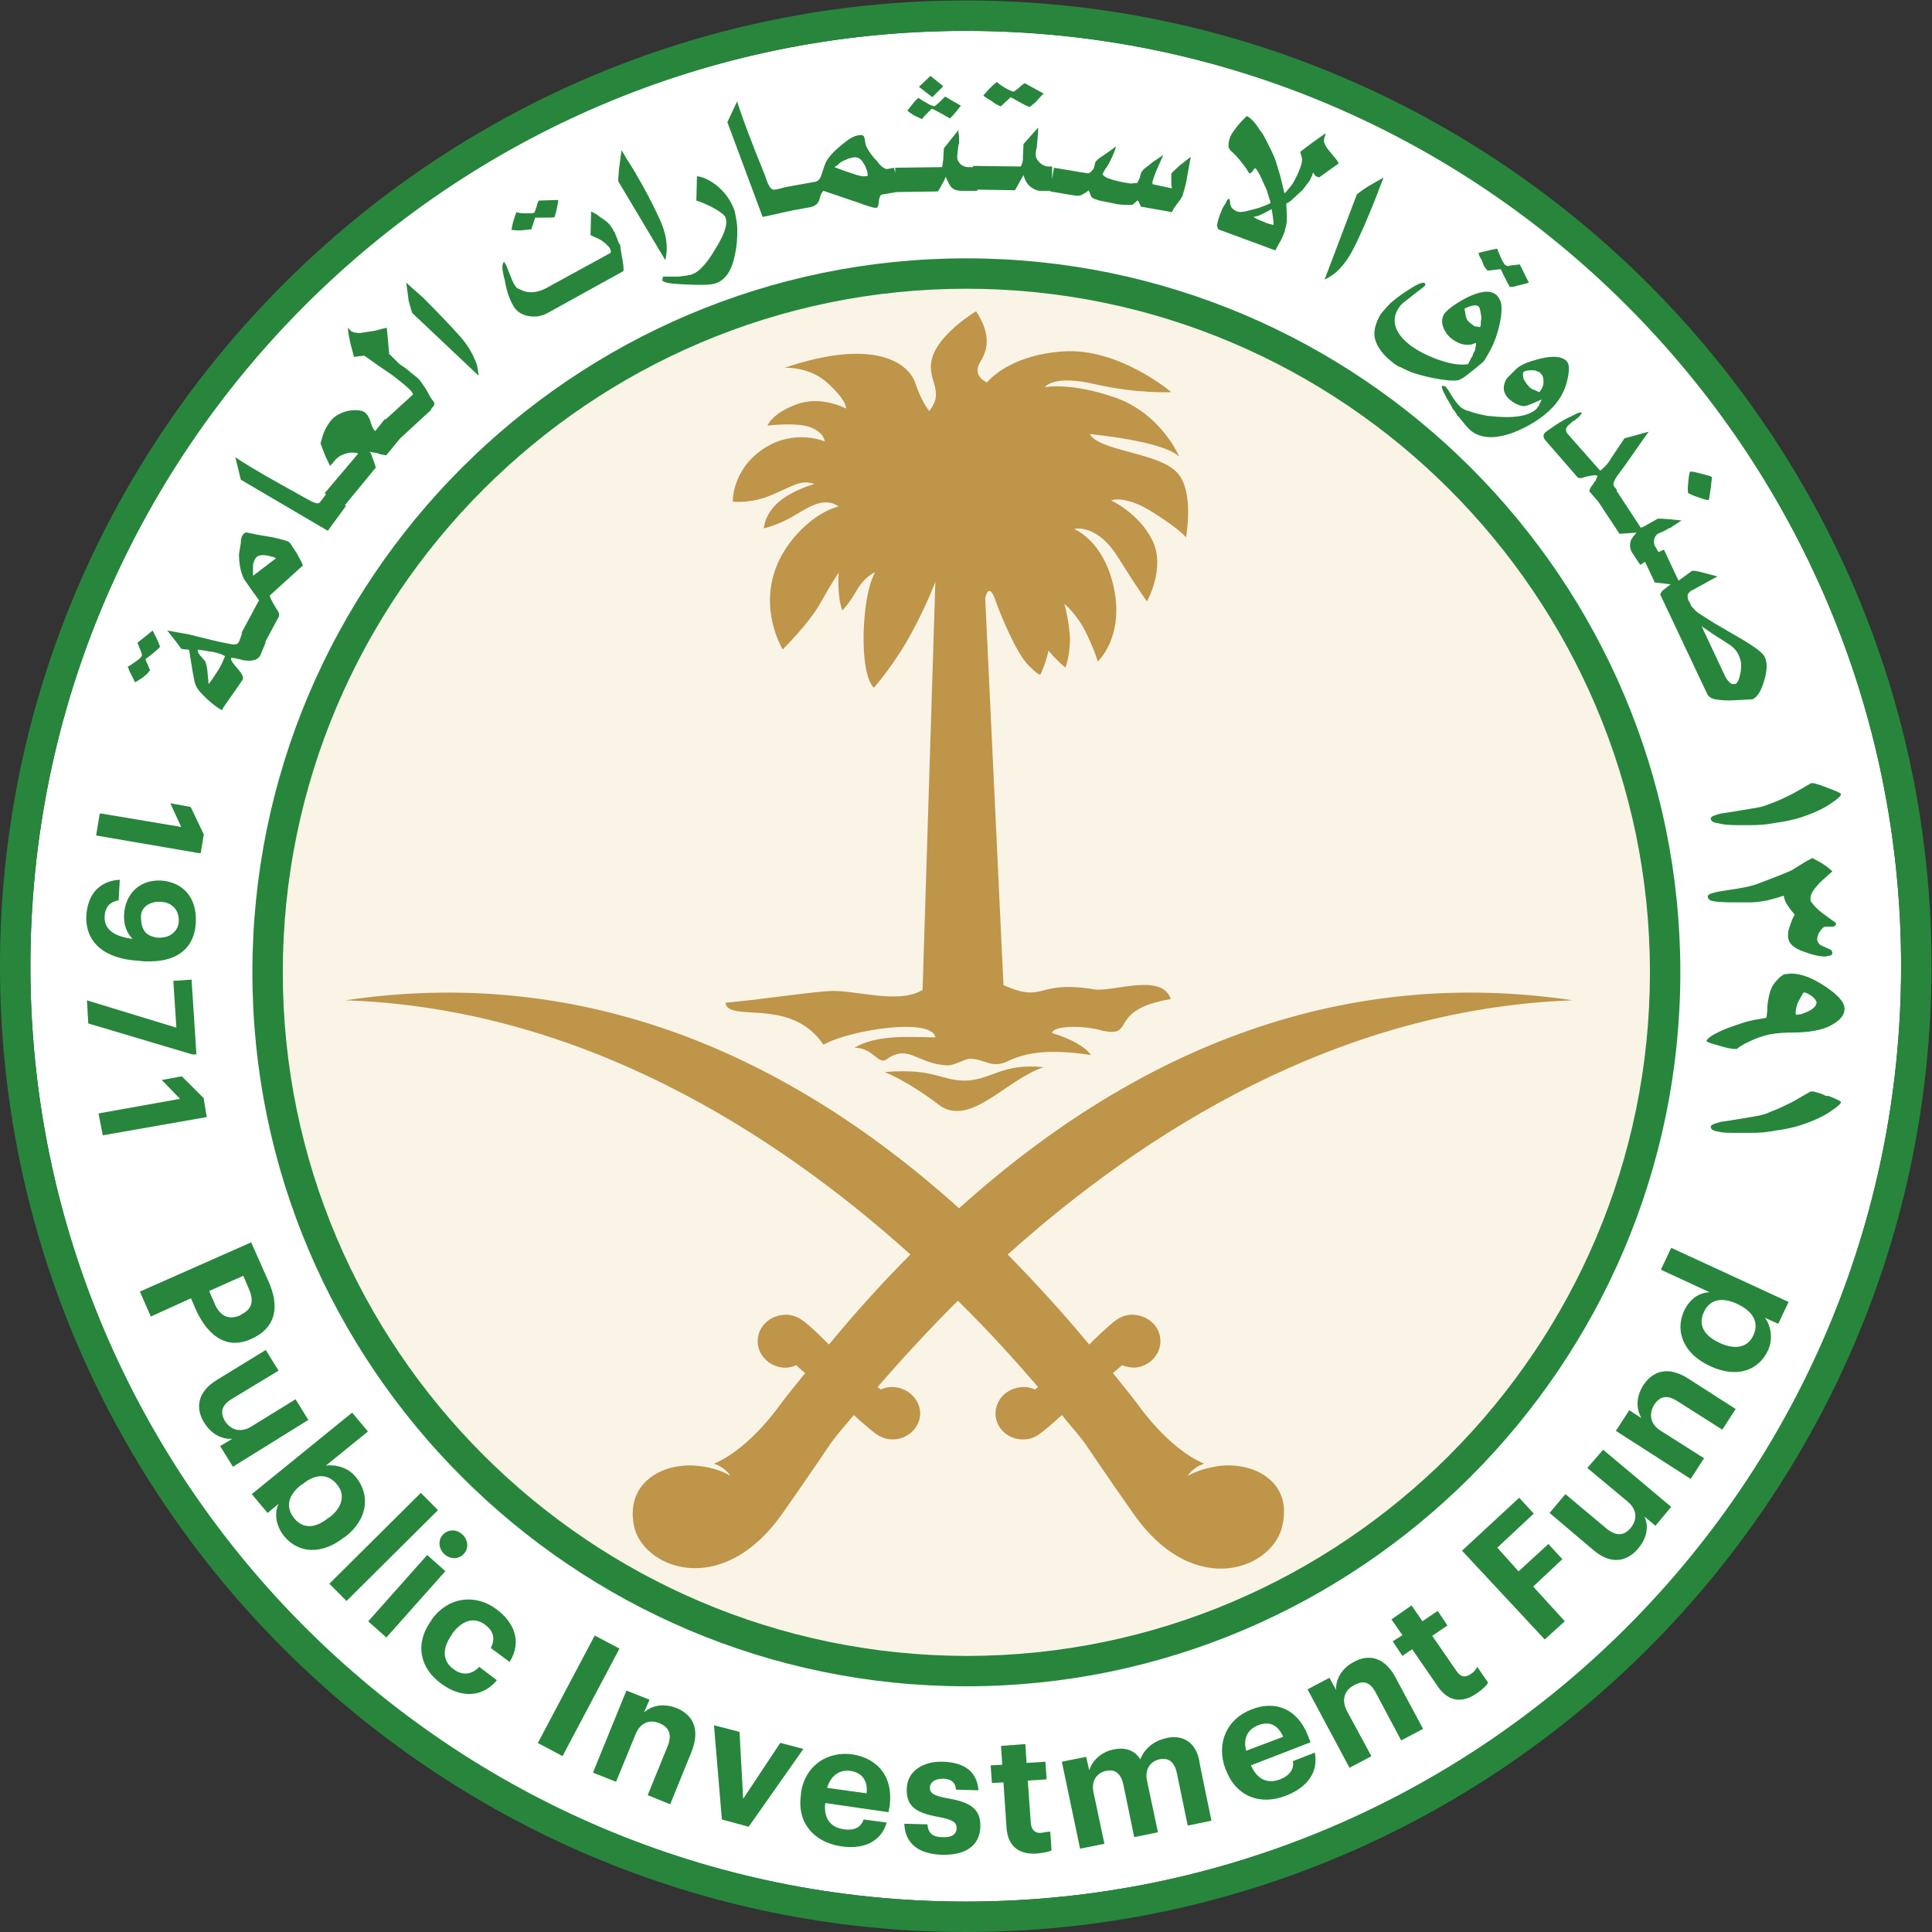 <?xml version="1.0" encoding="UTF-8" standalone="no"?>
<svg
   xmlns:dc="http://purl.org/dc/elements/1.1/"
   xmlns:cc="http://creativecommons.org/ns#"
   xmlns:rdf="http://www.w3.org/1999/02/22-rdf-syntax-ns#"
   xmlns:svg="http://www.w3.org/2000/svg"
   xmlns="http://www.w3.org/2000/svg"
   viewBox="0 0 240 240"
   height="240"
   width="240"
   xml:space="preserve"
   id="svg2"
   version="1.1"><rect x="0" y="0" width="240" height="240" fill="#333333" stroke="none"/><defs
     id="defs6"><clipPath
       id="clipPath18"
       clipPathUnits="userSpaceOnUse"><path
         id="path16"
         d="M 0,180 H 180 V 0 H 0 Z" /></clipPath></defs><g
     transform="matrix(1.333,0,0,-1.333,0,240)"
     id="g10"><g
       id="g12"><g
         clip-path="url(#clipPath18)"
         id="g14"><g
           transform="translate(89.999,177.166)"
           id="g20"><path
             id="path22"
             style="fill:#ffffff;fill-opacity:1;fill-rule:nonzero;stroke:none"
             d="m 0,0 c 48.14,0 87.167,-39.025 87.167,-87.166 0,-48.14 -39.027,-87.166 -87.167,-87.166 -48.141,0 -87.166,39.026 -87.166,87.166 C -87.166,-39.025 -48.141,0 0,0" /></g><g
           transform="translate(89.999,154.213)"
           id="g24"><path
             id="path26"
             style="fill:#faf4e7;fill-opacity:1;fill-rule:nonzero;stroke:none"
             d="m 0,0 c 35.463,0 64.213,-28.749 64.213,-64.213 0,-35.464 -28.75,-64.213 -64.213,-64.213 -35.463,0 -64.212,28.749 -64.212,64.213 C -64.212,-28.749 -35.463,0 0,0" /></g><g
           transform="translate(113.519,43.413)"
           id="g28"><path
             id="path30"
             style="fill:#be9549;fill-opacity:1;fill-rule:nonzero;stroke:none"
             d="m 0,0 c 0,0 -1.53,-0.169 -2.834,-0.906 0,0 0.454,0.793 1.531,1.133 -3.458,1.473 -6.234,5.611 -6.291,5.668 -0.907,1.189 -1.303,1.643 -2.21,2.777 0.34,0.283 0.85,0.736 0.85,0.736 0,0 0.566,-0.226 1.19,-0.226 1.416,0.113 2.493,1.302 2.38,2.664 -0.113,1.36 -1.36,2.323 -2.777,2.266 -0.793,-0.056 -1.36,-0.51 -1.36,-0.51 -0.567,-0.396 -1.871,-1.643 -2.494,-2.267 -2.494,3.004 -5.044,5.781 -7.594,8.389 12.638,11.335 30.717,22.896 52.651,23.689 -20.97,3.117 -40.126,-4.024 -57.185,-19.383 -17.059,15.359 -36.216,22.5 -57.186,19.383 21.934,-0.736 40.07,-12.354 52.652,-23.689 -2.607,-2.608 -5.101,-5.385 -7.595,-8.389 -0.623,0.624 -1.87,1.871 -2.494,2.267 0,0 -0.566,0.454 -1.359,0.51 -1.417,0.057 -2.664,-0.906 -2.777,-2.266 -0.114,-1.362 0.963,-2.551 2.38,-2.664 0.623,-0.057 1.19,0.226 1.19,0.226 0,0 0.51,-0.453 0.85,-0.736 -0.907,-1.134 -1.304,-1.588 -2.21,-2.777 -0.057,-0.057 -2.834,-4.195 -6.291,-5.668 1.077,-0.34 1.53,-1.133 1.53,-1.133 -1.303,0.793 -2.834,0.906 -2.834,0.906 -3.117,0.454 -6.914,-1.303 -6.177,-5.44 0.68,-3.968 8.047,-7.085 13.772,0.906 2.323,3.288 4.647,6.745 4.647,6.745 0.737,0.963 1.077,1.36 2.097,2.55 0.68,-0.623 1.644,-1.474 2.154,-1.814 0,0 0.623,-0.453 1.36,-0.453 1.417,-0.056 2.607,1.021 2.664,2.323 0.056,1.304 -1.077,2.495 -2.494,2.551 -0.623,0.057 -1.19,-0.226 -1.19,-0.226 0,0 -0.113,0.113 -0.283,0.226 2.096,2.437 4.59,5.157 7.481,8.048 2.89,-2.834 5.384,-5.611 7.481,-8.048 -0.17,-0.113 -0.284,-0.226 -0.284,-0.226 0,0 -0.567,0.283 -1.19,0.226 -1.417,-0.056 -2.551,-1.19 -2.494,-2.551 0.057,-1.36 1.247,-2.379 2.664,-2.323 0.793,0 1.36,0.453 1.36,0.453 0.51,0.34 1.474,1.191 2.154,1.814 0.963,-1.19 1.36,-1.587 2.096,-2.55 0,0 2.324,-3.457 4.649,-6.745 C -2.097,-12.581 5.271,-9.464 6.008,-5.44 6.915,-1.303 3.117,0.454 0,0" /></g><g
           transform="translate(82.462,80.139)"
           id="g32"><path
             id="path34"
             style="fill:#be9549;fill-opacity:1;fill-rule:nonzero;stroke:none"
             d="m 0,0 c 1.984,-0.85 3.854,-2.154 5.271,-3.23 2.89,-1.701 6.007,2.493 9.521,3.683 C 10.938,0.851 10.031,-0.68 7.594,-0.794 5.271,-0.85 4.591,0.396 0,0" /></g><g
           transform="translate(77.078,87.677)"
           id="g36"><path
             id="path38"
             style="fill:#be9549;fill-opacity:1;fill-rule:nonzero;stroke:none"
             d="m 0,0 c -3.174,-0.283 -6.291,-0.793 -9.465,-1.077 0.227,-1.927 6.065,0.624 9.125,-3.91 2.55,1.417 10.145,2.549 10.428,0.679 -2.834,0.057 -5.497,0.227 -7.537,-0.963 1.757,0 2.21,-1.644 3.003,-1.077 2.041,1.473 2.834,-0.453 5.668,-0.567 0.736,0 1.587,0.624 2.153,0.624 1.247,-0.057 2.041,-0.907 3.344,-0.284 2.097,1.02 4.42,1.134 7.878,0.624 -0.51,0.736 -1.87,1.53 -3.627,2.041 0.057,0.735 3.003,0.735 4.703,0.225 3.175,-0.679 0.341,1.927 6.349,2.948 -0.794,2.494 -5.441,0.624 -7.142,0.907 -5.441,0.906 -4.534,-1.36 -8.444,0.396 l -1.7,36.046 c 0,0 0.283,1.586 0.906,-0.057 0.567,-1.643 1.984,-4.988 3.062,-6.121 1.076,-1.134 1.189,-0.907 1.189,-0.907 0,0 0.511,1.077 0.736,2.211 0,0 0.738,-0.907 1.587,-1.588 0,0 0.511,1.361 0.398,3.118 -0.17,1.757 -0.51,2.834 -0.51,2.834 0,0 1.189,-0.964 2.04,-2.721 0.85,-1.756 1.077,-2.664 1.077,-2.664 0,0 2.436,2.211 1.529,6.745 -0.906,4.534 -3.74,5.611 -3.74,5.611 0,0 2.097,0.567 4.08,-2.608 1.984,-3.173 2.721,-4.137 2.721,-4.137 0,0 1.757,3.117 0.511,5.668 -1.248,2.55 -3.855,3.74 -3.855,3.74 0,0 1.304,0.567 4.024,-1.19 2.72,-1.756 2.948,-2.267 2.948,-2.267 0,0 0.906,4.704 -1.077,6.291 -1.928,1.644 -7.029,1.814 -7.878,3.344 0,0 6.801,-0.623 8.331,-2.097 0,0 -1.644,3.967 -5.951,5.497 -4.25,1.474 -6.574,0.964 -6.574,0.964 0.056,0.056 0.793,1.19 4.704,0.284 3.911,-0.908 7.085,-0.737 7.085,-0.737 0,0 -4.874,4.137 -10.033,3.797 -5.213,-0.34 -7.14,-2.891 -7.14,-2.891 0,0 -1.474,0.567 -0.624,1.927 0.85,1.361 0.85,2.777 -0.396,4.704 0,0 -3.231,-1.927 -4.024,-4.137 -0.794,-2.21 1.246,-3.174 -0.341,-5.158 0,0 -0.679,0.737 -1.303,2.608 -0.623,1.87 -3.854,4.25 -12.185,1.417 0,0 2.381,0.17 4.137,-1.53 1.757,-1.645 1.587,-2.268 1.587,-2.268 0,0 -2.267,1.248 -4.59,0.397 -2.324,-0.85 -2.721,-1.983 -2.721,-1.983 0,0 2.777,0.339 4.024,-0.171 1.303,-0.51 1.303,-1.303 1.303,-1.303 0,0 -2.89,1.246 -5.78,-0.737 -2.891,-1.984 -2.778,-4.874 -2.778,-4.874 0,0 1.701,-0.227 3.628,0.624 1.927,0.793 2.72,1.473 3.967,1.02 0,0 -2.04,-0.567 -3.344,-1.701 -1.303,-1.133 -1.36,-2.437 -1.36,-2.437 0,0 1.304,0.284 2.834,1.19 1.53,0.908 2.833,1.758 4.137,0.85 0,0 -2.097,-0.396 -4.251,-3.003 -4.194,-5.101 -0.963,-10.315 -0.963,-10.315 0,0 2.494,2.437 3.571,4.421 1.076,1.926 1.643,2.72 1.643,2.72 0,0 -0.17,-2.154 0.34,-3.514 0,0 0.624,0.624 1.304,1.814 0.68,1.19 1.416,1.586 1.757,1.756 0,0 -0.964,-1.473 -1.077,-5.78 -0.057,-4.308 0.963,-4.988 0.963,-4.988 0,0 2.097,2.381 3.684,5.441 1.247,2.324 2.04,4.421 2.04,4.421 L 8.898,0.113 C 6.518,-1.304 2.437,0.227 0,0" /></g><g
           transform="translate(89.999,180)"
           id="g40"><path
             id="path42"
             style="fill:#27863c;fill-opacity:1;fill-rule:nonzero;stroke:none"
             d="m 0,0 c -49.534,0 -90,-40.466 -90,-90 0,-49.59 40.466,-90 90,-90 49.59,0 90,40.467 90,90 C 90.057,-40.466 49.59,0 0,0 m 0,-177.166 c -48.003,0 -87.166,39.162 -87.166,87.166 0,48.004 39.163,87.166 87.166,87.166 48.004,0 87.167,-39.162 87.167,-87.166 0,-48.004 -39.106,-87.166 -87.167,-87.166" /></g><g
           transform="translate(156.593,89.434)"
           id="g44"><path
             id="path46"
             style="fill:#27863c;fill-opacity:1;fill-rule:nonzero;stroke:none"
             d="m 0,0 c 0,36.668 -29.867,66.536 -66.537,66.536 -36.668,0 -66.536,-29.868 -66.536,-66.536 0,-36.669 29.868,-66.536 66.536,-66.536 C -29.924,-66.536 0,-36.612 0,0 m -130.239,0 c 0,35.082 28.621,63.703 63.702,63.703 35.082,0 63.703,-28.621 63.703,-63.703 0,-35.082 -28.621,-63.703 -63.703,-63.703 -35.138,0.057 -63.702,28.678 -63.702,63.703" /></g><g
           transform="translate(62.002,155.799)"
           id="g48"><path
             id="path50"
             style="fill:#27863c;fill-opacity:1;fill-rule:nonzero;stroke:none"
             d="m 0,0 c 0.113,0.51 0.17,1.021 0.113,1.53 -0.056,0.737 -0.283,1.531 -0.68,2.381 -0.567,1.247 -1.36,2.777 -2.437,4.59 l -0.68,1.078 -0.397,0.68 -0.227,-1.7 C -4.364,7.822 -4.421,7.368 -4.364,7.312 Z" /></g><g
           transform="translate(61.719,153.929)"
           id="g52"><path
             id="path54"
             style="fill:#27863c;fill-opacity:1;fill-rule:nonzero;stroke:none"
             d="M 0,0 C 0.057,-0.226 0.793,-0.34 2.21,-0.396 3.627,-0.453 4.534,-0.453 4.988,-0.283 5.838,0 6.461,0.85 6.744,2.267 6.971,3.23 7.028,4.194 6.971,5.158 6.915,5.667 6.801,6.121 6.744,6.461 6.405,7.425 5.838,8.218 4.988,8.898 4.364,9.352 3.797,9.635 3.23,9.692 L 3.174,7.425 C 3.741,7.254 4.194,7.028 4.647,6.801 5.384,6.404 5.838,6.064 5.894,5.837 6.121,5.214 5.781,4.251 4.931,2.891 4.534,2.21 4.138,1.644 3.741,1.247 3.4,0.85 3.004,0.624 2.664,0.51 2.438,0.454 2.041,0.397 1.53,0.34 H 1.19 0.793 0.057 C 0.057,0.17 0,0.114 0,0" /></g><g
           transform="translate(29.868,138.684)"
           id="g56"><path
             id="path58"
             style="fill:#27863c;fill-opacity:1;fill-rule:nonzero;stroke:none"
             d="M 0,0 V 0.057 0.113 Z" /></g><g
           transform="translate(49.534,158.69)"
           id="g60"><path
             id="path62"
             style="fill:#27863c;fill-opacity:1;fill-rule:nonzero;stroke:none"
             d="m 0,0 c 0,0.056 0.057,0.226 0.17,0.566 l 0.17,0.51 h 0.907 c 0.567,0 0.85,0 0.907,0.057 L 2.324,1.756 2.437,2.323 2.494,2.72 0.68,2.664 C 0.624,2.606 0.624,2.55 0.567,2.437 0.51,2.323 0.51,2.21 0.454,2.04 0.34,1.7 0.283,1.53 0.227,1.53 0.17,1.473 -0.113,1.473 -0.567,1.473 c -0.453,0 -0.736,0.057 -0.85,0.113 l -0.17,-0.51 C -1.644,0.906 -1.7,0.736 -1.757,0.51 L -1.87,-0.057 c 0.226,-0.057 0.51,-0.057 0.85,-0.057 C -0.51,-0.057 -0.227,-0.057 0,0" /></g><g
           transform="translate(38.425,150.869)"
           id="g64"><path
             id="path66"
             style="fill:#27863c;fill-opacity:1;fill-rule:nonzero;stroke:none"
             d="m 0,0 6.178,-5.838 c -0.057,0.51 -0.114,1.021 -0.34,1.474 -0.284,0.68 -0.68,1.36 -1.304,2.097 C 3.627,-1.247 2.438,0 0.964,1.474 L 0,2.324 -0.567,2.834 -0.34,1.134 C -0.17,0.51 -0.056,0.113 0,0" /></g><g
           transform="translate(47.834,151.549)"
           id="g68"><path
             id="path70"
             style="fill:#27863c;fill-opacity:1;fill-rule:nonzero;stroke:none"
             d="m 0,0 c 0.283,-0.51 0.793,-0.85 1.417,-0.963 0.396,-0.057 0.737,-0.057 0.963,0 l 0.227,0.056 c 0.057,0 0.17,0.057 0.226,0.057 l 0.454,0.227 6.971,3.853 c 0.057,0.17 0,0.681 -0.17,1.531 L 9.975,5.498 c 0,0.113 0,0.227 -0.057,0.227 L 9.805,5.895 9.691,6.234 C 9.635,6.348 9.578,6.518 9.521,6.631 L 9.465,6.801 9.352,6.972 9.238,7.198 c -0.113,0.17 -0.227,0.34 -0.397,0.51 -0.17,0.17 -0.397,0.34 -0.68,0.51 L 7.708,8.558 7.254,8.785 7.198,6.575 7.708,6.348 C 7.991,6.234 8.161,6.122 8.332,6.008 8.501,5.895 8.615,5.781 8.728,5.667 l 0.17,-0.169 c 0,0 0.057,-0.057 0.113,-0.17 C 9.068,5.214 9.125,5.044 9.068,4.931 L 3.061,1.644 C 2.324,1.247 1.53,1.133 0.85,1.417 L 0.624,1.53 0.34,1.644 0.17,1.871 0,2.154 C -0.113,2.38 -0.283,2.834 -0.51,3.4 L -0.624,3.684 -0.737,3.911 -0.85,4.081 C -1.077,3.967 -1.077,3.4 -0.793,2.38 -0.624,1.36 -0.34,0.567 0,0" /></g><g
           transform="translate(73.904,160.447)"
           id="g72"><path
             id="path74"
             style="fill:#27863c;fill-opacity:1;fill-rule:nonzero;stroke:none"
             d="m 0,0 v 0 l 1.587,0.284 c 0.51,0.113 0.794,0.34 0.907,0.85 0.057,0.283 0.17,0.51 0.34,0.68 L 6.008,0.737 c 0.51,-0.17 0.907,-0.34 1.19,-0.397 0.283,-0.113 0.51,-0.113 0.567,-0.113 0.113,0 0.226,0.227 0.226,0.623 0.057,0.397 0.17,0.624 0.341,0.624 L 9.635,1.7 13.489,1.757 c 0.17,0.227 0.283,0.454 0.397,0.68 l 0.17,0.284 0.17,0.396 c 0.226,-0.51 0.397,-0.85 0.566,-1.02 0.284,-0.227 0.624,-0.283 0.964,-0.283 h 1.416 V 1.927 L 20.687,1.87 21.48,3.287 c 0.113,-0.453 0.34,-0.85 0.623,-1.076 0.284,-0.227 0.624,-0.397 0.964,-0.397 h 0.906 V 1.757 l 2.381,-0.396 h 0.283 l 0.227,0.056 c 0.226,0.113 0.397,0.227 0.566,0.34 l 0.114,0.113 0.057,-0.113 0.17,-0.453 C 27.828,1.191 27.998,1.077 28.224,1.02 28.451,0.907 28.847,0.85 29.415,0.737 L 29.698,0.68 30.208,0.567 30.775,0.51 h 0.85 l 0.339,0.284 0.115,0.113 h 0.056 c 0.057,-0.057 0.113,-0.17 0.17,-0.283 l 0.057,-0.17 0.056,-0.114 2.891,-0.51 0.17,0.34 0.283,0.397 0.34,0.453 0.17,0.284 c 0.113,0.34 0.228,0.737 0.341,1.19 L 37.066,4.987 36.555,4.591 C 36.385,4.421 36.159,4.308 35.932,4.081 35.479,3.684 35.252,3.458 35.252,3.401 V 3.061 2.607 2.381 l 0.057,-0.34 -1.813,0.396 v 0.227 c 0.056,0.17 0.112,0.397 0.226,0.68 l 0.227,0.567 0.566,1.247 -1.019,-0.68 C 33.042,4.081 32.758,3.911 32.702,3.854 32.645,3.741 32.532,3.684 32.475,3.571 32.418,3.458 32.362,3.287 32.305,3.004 l -0.226,-0.453 -0.624,-0.057 -0.68,0.113 -0.283,0.057 -0.68,0.17 -0.511,0.17 c -0.34,0.17 -0.454,0.283 -0.454,0.397 l 0.228,0.396 c 0.055,0.114 0.17,0.227 0.226,0.34 l 0.227,0.397 c 0.34,0.68 0.51,1.133 0.567,1.417 -0.454,-0.34 -0.85,-0.623 -1.19,-0.85 C 28.451,4.817 28.224,4.591 28.167,4.478 28.112,4.194 28.054,3.967 27.998,3.854 27.771,3.571 27.601,3.401 27.375,3.458 L 24.313,3.967 24.144,2.891 v 1.19 h -0.283 c -0.341,0 -0.624,0.113 -0.907,0.397 -0.227,0.226 -0.341,0.453 -0.341,0.736 v 0.114 l 0.057,0.397 0.057,0.17 v 0.169 l 0.057,0.567 0.056,0.794 V 7.708 L 21.48,6.178 21.423,4.987 V 4.704 L 21.367,4.421 21.253,4.137 21.197,4.081 16.776,4.137 V 4.024 h -0.453 c -0.283,0 -0.51,0.113 -0.737,0.284 -0.17,0.226 -0.284,0.396 -0.284,0.567 v 0.169 l 0.057,0.567 0.057,0.453 0.057,0.17 v 0.284 0.34 L 15.416,7.254 V 7.481 L 14.056,5.781 13.999,4.761 13.942,4.308 13.886,4.024 9.522,3.967 V 3.458 L 9.408,3.967 8.841,3.854 C 8.615,3.797 8.218,4.024 7.821,4.591 7.425,4.987 7.141,5.384 6.915,5.781 L 6.801,6.008 6.745,6.234 6.688,6.631 C 6.631,6.801 6.631,6.915 6.518,6.971 6.405,7.028 6.234,7.028 6.008,6.971 5.611,6.915 5.101,6.575 4.421,6.008 3.741,5.441 3.288,4.931 3.061,4.478 3.004,4.364 2.834,3.911 2.607,3.174 2.494,2.891 2.324,2.721 2.097,2.664 L -0.736,2.154 -1.36,1.984 -1.7,1.927 c -0.17,0 -0.227,0 -0.283,0.057 l -0.17,0.17 c 0,0 -0.057,0.057 -0.057,0.113 -0.057,0.057 -0.227,0.397 -0.397,0.964 l -1.02,2.55 c -0.793,2.04 -1.303,3.457 -1.587,4.364 l -0.907,-1.927 3.288,-8.841 z m 4.138,4.194 c 0.17,0.227 0.396,0.34 0.623,0.453 0.17,0.057 0.283,0.114 0.397,0.17 L 5.611,4.931 C 6.008,4.987 6.348,4.817 6.575,4.364 6.745,4.137 6.801,3.967 6.801,3.911 L 6.915,3.627 6.971,3.231 6.801,3.174 H 6.631 6.405 L 6.178,3.231 5.951,3.287 5.101,3.571 4.761,3.684 4.308,3.854 3.854,4.024 Z" /></g><g
           transform="translate(144.011,139.761)"
           id="g76"><path
             id="path78"
             style="fill:#27863c;fill-opacity:1;fill-rule:nonzero;stroke:none"
             d="m 0,0 c -0.113,-0.114 -0.17,-0.227 -0.17,-0.34 0,-0.114 0.057,-0.227 0.114,-0.34 l 3.06,-3.514 c 0.113,-0.113 0.341,-0.113 0.793,0.057 0.511,0.113 0.85,0.17 0.965,0.113 L 4.874,-4.081 4.817,-4.194 4.704,-4.421 c 0,-0.113 -0.057,-0.17 -0.113,-0.17 L 4.534,-4.704 4.421,-4.874 4.251,-5.101 C 4.08,-5.384 4.08,-5.554 4.138,-5.554 l 0.793,-0.907 1.983,-3.004 1.588,0.113 -0.34,-0.397 -0.171,-0.283 c -0.17,-0.453 -0.113,-0.906 0.171,-1.303 l 0.68,-1.02 0.453,0.283 0.907,-1.927 1.473,-0.17 -0.793,-0.623 c -0.113,-0.17 -0.17,-0.284 -0.17,-0.34 l 4.42,-9.352 c 0.171,-0.226 0.397,-0.34 0.681,-0.396 0.284,-0.057 0.736,-0.114 1.36,-0.114 l 1.19,0.057 0.963,0.057 c 0.454,0.226 0.794,0.793 1.077,1.756 0.284,0.964 0.284,1.701 0.057,2.154 -0.17,0.397 -0.851,0.907 -1.983,1.587 l -2.721,1.587 -1.247,0.793 c -0.283,0.17 -0.567,0.397 -0.68,0.567 -0.114,0.114 -0.17,0.17 -0.226,0.227 l -0.114,0.283 -0.17,0.284 c -0.056,0.17 -0.056,0.34 -0.056,0.51 0.112,0.17 0.226,0.34 0.396,0.396 l 2.38,1.304 -1.303,0.34 c -0.567,0.17 -0.964,0.226 -1.077,0.17 l -1.247,-0.907 -1.36,2.891 -0.51,-0.227 -0.228,0.396 c -0.168,0.227 -0.225,0.454 -0.168,0.794 0.056,0.226 0.168,0.397 0.339,0.51 l 0.114,0.057 0.509,0.226 0.397,0.227 0.17,0.057 0.227,0.17 0.284,0.17 0.339,0.226 0.17,0.114 c -0.113,0 -0.453,0.057 -1.132,0.114 l -0.794,0.056 H 10.485 L 9.579,-8.558 9.182,-8.785 8.897,-8.898 6.631,-5.441 6.574,-5.498 l 0.114,0.114 -0.284,0.34 c -0.113,0.17 -0.056,0.453 0.284,0.963 l 0.793,1.077 1.587,2.267 0.567,0.794 -2.267,-0.624 -1.247,-1.87 C 5.895,-2.834 5.611,-3.174 5.328,-3.401 L 5.214,-3.514 5.102,-3.571 2.097,-0.17 C 1.928,0 1.928,0.17 1.928,0.34 1.984,0.51 2.154,0.68 2.38,0.85 c 0,0 0.058,0.057 0.114,0.113 L 2.664,1.077 2.777,1.133 2.891,1.247 3.117,1.417 3.345,1.7 3.4,1.813 C 3.345,1.87 3.174,1.87 2.834,1.7 L 2.607,1.586 2.38,1.474 C 2.097,1.36 1.587,1.077 0.964,0.68 Z m 15.643,-18.816 1.586,-1.02 c 0.397,-0.284 0.68,-0.623 0.851,-1.077 l 0.057,-0.17 0.055,-0.17 0.057,-0.284 c 0,-0.226 0,-0.509 -0.057,-0.85 -0.112,-0.623 -0.283,-1.02 -0.509,-1.076 h -0.284 c -0.226,0.112 -0.453,0.339 -0.623,0.679 l -2.211,4.705 z" /></g><g
           transform="translate(124.686,154.836)"
           id="g80"><path
             id="path82"
             style="fill:#27863c;fill-opacity:1;fill-rule:nonzero;stroke:none"
             d="M 0,0 C 0.51,0.51 1.02,1.19 1.416,1.984 2.04,3.174 2.72,4.76 3.513,6.744 L 3.967,7.935 4.25,8.671 2.776,7.821 C 2.152,7.424 1.813,7.141 1.756,7.084 L -1.248,-0.85 C -0.794,-0.624 -0.341,-0.34 0,0" /></g><g
           transform="translate(158.293,133.696)"
           id="g84"><path
             id="path86"
             style="fill:#27863c;fill-opacity:1;fill-rule:nonzero;stroke:none"
             d="M 0,0 C 0.566,-0.227 0.907,-0.283 0.964,-0.227 0.964,-0.113 1.021,0 1.021,0.17 1.077,0.34 1.077,0.567 1.133,0.85 L 1.247,1.871 C 1.19,1.983 0.85,2.041 0.227,2.21 -0.396,2.38 -0.736,2.438 -0.793,2.38 -0.851,2.324 -0.907,2.041 -0.963,1.417 -1.02,0.793 -1.02,0.454 -0.963,0.397 -0.851,0.34 -0.567,0.17 0,0" /></g><g
           transform="translate(128.143,148.432)"
           id="g88"><path
             id="path90"
             style="fill:#27863c;fill-opacity:1;fill-rule:nonzero;stroke:none"
             d="M 0,0 C 0.227,-0.793 0.793,-1.53 1.7,-2.21 1.756,-2.267 1.813,-2.323 1.927,-2.38 2.04,-2.437 2.153,-2.55 2.38,-2.607 L 2.833,-2.833 3.344,-3.06 c 0.623,-0.227 1.302,-0.397 2.096,-0.567 1.19,-0.227 1.984,-0.283 2.38,-0.17 0.284,0.113 0.624,0.34 1.021,0.68 l 0.51,0.397 0.679,0.567 0.058,0.056 0.17,0.227 0.453,0.794 0.284,0.566 0.226,0.567 c 0.397,1.133 0.567,2.097 0.567,2.777 0,0.396 -0.058,0.68 -0.17,0.85 -0.113,0.227 -0.227,0.397 -0.397,0.51 C 10.654,4.591 9.804,4.478 8.613,3.911 7.537,3.344 6.801,2.834 6.461,2.38 6.233,2.041 6.178,1.644 6.347,1.134 6.518,0.68 6.801,0.284 7.197,0 c 0.567,-0.396 1.076,-0.567 1.587,-0.51 0.17,0 0.34,0.057 0.623,0.17 V -0.567 L 9.351,-0.793 c 0,-0.17 -0.056,-0.34 -0.17,-0.453 L 9.067,-1.587 8.954,-1.757 8.671,-2.323 c -0.681,-0.114 -1.53,0 -2.551,0.34 C 5.101,-1.643 4.137,-1.19 3.286,-0.567 2.776,-0.17 2.323,0.284 2.04,0.85 1.7,1.587 1.756,2.324 2.267,3.004 2.38,3.174 2.55,3.344 2.776,3.514 L 3.57,4.138 4.307,4.705 c 0.171,0.112 0.283,0.226 0.339,0.283 0.057,0.113 0.057,0.17 0,0.226 C 4.42,5.384 3.854,5.101 2.833,4.421 2.323,4.081 1.87,3.741 1.473,3.4 1.076,3.004 0.793,2.664 0.51,2.324 0,1.417 -0.171,0.68 0,0 M 9.295,1.19 9.067,1.36 8.841,1.53 8.613,1.757 8.501,1.984 8.444,2.21 8.388,2.55 c 0,0.114 -0.058,0.171 -0.058,0.284 0.283,0.17 0.511,0.227 0.681,0.283 0.284,0.057 0.51,0.057 0.624,-0.056 0.112,-0.057 0.169,-0.34 0.226,-0.737 0.057,-0.227 0.057,-0.397 0,-0.624 0,-0.17 0,-0.396 -0.057,-0.566 H 9.635 L 9.521,1.19 Z" /></g><g
           transform="translate(118.848,156.707)"
           id="g92"><path
             id="path94"
             style="fill:#27863c;fill-opacity:1;fill-rule:nonzero;stroke:none"
             d="M 0,0 0.396,0.737 C 0.566,0.964 0.68,1.304 0.85,1.7 c 0,0 0.056,0.114 0.056,0.227 L 1.021,2.38 1.076,2.777 V 3.23 L 1.021,4.364 C 1.133,4.42 1.36,4.534 1.53,4.704 L 2.323,5.44 c 0.17,0.114 0.34,0.341 0.623,0.737 0.115,0.114 0.17,0.227 0.227,0.284 L 3.287,6.688 3.4,6.915 3.514,7.254 3.684,7.027 C 3.74,6.971 3.74,6.915 3.797,6.915 L 4.08,6.801 5.894,8.104 c 0,0.114 -0.17,0.34 -0.51,0.737 L 4.873,9.465 c -0.227,0.34 -0.34,0.567 -0.34,0.737 0,0.17 0.057,0.397 0.171,0.736 L 3.514,10.088 2.606,9.408 2.323,9.182 2.493,8.558 c 0,-0.284 -0.056,-0.567 -0.17,-0.85 L 2.21,7.424 2.04,7.027 1.813,6.574 1.587,6.177 C 1.189,5.667 0.963,5.384 0.85,5.327 L 0.453,6.971 0.056,8.274 C -0.057,8.671 -0.228,8.955 -0.34,9.238 l -0.34,0.68 -0.227,0.454 c -0.17,0.283 -0.283,0.566 -0.454,0.736 -0.51,0.794 -0.907,1.247 -1.303,1.417 l -0.453,-0.453 -0.397,-0.453 c -0.34,-0.454 -0.567,-0.737 -0.68,-1.02 -0.114,-0.284 -0.17,-0.567 -0.17,-0.794 0,-0.284 0.113,-0.453 0.396,-0.68 0.34,-0.284 0.681,-0.737 1.077,-1.248 l 0.17,-0.226 0.283,-0.453 c 0.114,-0.057 0.227,0.056 0.341,0.226 0.113,0.17 0.226,0.284 0.226,0.227 0.058,0 0.226,-0.227 0.397,-0.567 l 0.227,-0.453 c 0.057,-0.17 0.113,-0.283 0.17,-0.397 l 0.283,-0.624 0.17,-0.566 0.17,-0.51 V 4.42 C -0.624,4.307 -0.794,4.25 -1.077,4.137 L -1.53,3.967 -1.928,3.854 -2.834,3.627 c -0.34,-0.057 -0.567,-0.057 -0.737,0 -0.34,0.17 -0.567,0.34 -0.623,0.68 l -0.057,0.397 -0.057,0.113 c -0.113,0 -0.226,-0.17 -0.339,-0.453 C -4.762,4.194 -4.874,4.024 -4.931,3.91 L -5.157,3.344 C -5.214,3.174 -5.271,3.004 -5.328,2.834 -5.385,2.664 -5.385,2.494 -5.441,2.38 -5.385,2.097 -5.328,1.927 -5.214,1.927 Z m -1.587,3.23 0.51,0.227 0.737,0.397 0.056,-0.34 0.056,-0.397 0.058,-0.453 V 2.38 c -0.284,0.057 -0.51,0.114 -0.794,0.227 l -0.113,0.057 -0.68,0.283 -0.284,0.17 z" /></g><g
           transform="translate(138.116,155.743)"
           id="g96"><path
             id="path98"
             style="fill:#27863c;fill-opacity:1;fill-rule:nonzero;stroke:none"
             d="m 0,0 0.114,-0.34 0.114,-0.227 c 0.112,-0.17 0.226,-0.283 0.283,-0.34 h 0.113 l 0.51,0.057 0.454,0.056 h 0.169 l 0.227,-0.51 c 0.397,-0.736 0.567,-1.133 0.623,-1.133 0.115,0 0.34,0 0.681,0.113 0.283,0.057 0.68,0.17 1.076,0.284 L 3.515,-0.34 3.005,-0.397 2.551,-0.454 C 2.438,-0.51 2.324,-0.51 2.268,-0.454 L 2.154,-0.397 C 2.098,-0.34 1.928,-0.114 1.757,0.283 1.531,0.793 1.417,1.077 1.417,1.133 L 0.851,1.02 -0.339,0.736 -0.227,0.396 Z" /></g><g
           transform="translate(140.497,144.861)"
           id="g100"><path
             id="path102"
             style="fill:#27863c;fill-opacity:1;fill-rule:nonzero;stroke:none"
             d="m 0,0 c -0.17,-0.17 -0.227,-0.397 -0.283,-0.51 -0.17,-0.567 -0.057,-1.02 0.396,-1.473 0.511,-0.454 1.021,-0.681 1.474,-0.681 l 0.226,0.057 0.17,0.057 0.284,0.113 0.397,0.17 0.51,0.227 C 3.117,-2.21 3.061,-2.323 3.004,-2.38 L 2.891,-2.664 2.834,-2.72 2.776,-2.777 2.721,-2.89 C 2.21,-3.4 1.304,-3.684 -0.057,-3.684 c -0.623,0 -1.247,0.057 -1.813,0.114 -0.567,0.113 -1.19,0.226 -1.757,0.453 l -0.227,0.057 -0.227,0.113 c -0.112,0.057 -0.227,0.113 -0.396,0.283 l -0.34,0.397 -0.284,0.397 -0.453,0.737 -0.227,0.283 c -0.17,0.057 -0.283,0.113 -0.34,0.057 -0.056,-0.17 0.227,-0.794 0.85,-1.814 0.057,-0.113 0.114,-0.17 0.114,-0.227 0,-0.056 0.056,-0.113 0.17,-0.226 l 0.226,-0.34 c 0.057,-0.114 0.057,-0.17 0.114,-0.17 0,-0.057 0.056,-0.057 0.113,-0.114 l 0.226,-0.283 c 0.227,-0.283 0.454,-0.567 0.794,-0.907 0.907,-0.793 2.21,-0.907 3.967,-0.283 1.474,0.567 2.777,1.36 3.798,2.437 0.623,0.68 1.076,1.473 1.303,2.437 C 5.781,0.68 5.781,1.303 5.441,1.587 4.987,1.983 4.193,2.041 3.004,1.757 1.927,1.474 1.19,1.19 0.793,0.793 Z m 1.474,0.51 c 0.113,0.114 0.396,0.17 0.736,0.17 0.171,0 0.341,0 0.454,-0.056 C 2.776,0.567 2.891,0.51 2.947,0.51 c 0.057,0 0.057,-0.057 0.114,-0.113 0.226,-0.17 0.283,-0.454 0.283,-0.794 0,-0.34 -0.114,-0.623 -0.34,-0.906 L 2.947,-1.36 2.437,-1.133 2.267,-1.077 2.21,-1.02 2.041,-0.907 1.758,-0.567 1.474,-0.113 c -0.057,0.34 -0.057,0.566 0,0.623" /></g><g
           transform="translate(85.919,168.948)"
           id="g104"><path
             id="path106"
             style="fill:#27863c;fill-opacity:1;fill-rule:nonzero;stroke:none"
             d="m 0,0 0.283,0.34 0.283,0.284 0.341,0.339 c 0.056,0 0.396,-0.17 0.906,-0.453 L 2.607,0.057 2.833,0.283 3.174,0.68 3.627,1.247 2.153,2.097 1.757,1.7 C 1.417,1.36 1.19,1.19 1.133,1.19 0.963,1.247 0.736,1.303 0.396,1.53 L 0,1.757 -0.34,1.983 -0.51,1.813 -0.681,1.644 -0.907,1.36 -1.36,0.793 C -1.247,0.68 -1.021,0.51 -0.737,0.34 -0.567,0.283 -0.284,0.113 0,0" /></g><g
           transform="translate(85.636,171.952)"
           id="g108"><path
             id="path110"
             style="fill:#27863c;fill-opacity:1;fill-rule:nonzero;stroke:none"
             d="m 0,0 1.247,-0.963 1.02,1.02 -1.19,0.964 z" /></g><g
           transform="translate(93.287,170.139)"
           id="g112"><path
             id="path114"
             style="fill:#27863c;fill-opacity:1;fill-rule:nonzero;stroke:none"
             d="M 0,0 0.283,0.283 0.906,0.85 1.813,0.34 c 0.51,-0.283 0.793,-0.397 0.85,-0.397 L 2.834,0.057 3.229,0.396 C 3.627,0.85 3.91,1.133 3.967,1.19 L 2.21,2.154 C 2.097,2.097 1.87,1.927 1.644,1.7 1.36,1.473 1.189,1.36 1.134,1.36 L 0.85,1.473 0.396,1.7 C -0.057,1.984 -0.34,2.21 -0.397,2.267 L -0.794,1.927 -1.134,1.587 -1.644,1.02 C -1.588,0.907 -1.304,0.737 -0.906,0.51 -0.567,0.227 -0.228,0.057 0,0" /></g><g
           transform="translate(30.547,130.579)"
           id="g116"><path
             id="path118"
             style="fill:#27863c;fill-opacity:1;fill-rule:nonzero;stroke:none"
             d="M 0,0 1.701,2.324 1.587,2.38 4.478,5.895 4.251,6.575 4.024,7.198 3.911,7.368 4.138,7.312 4.534,7.255 4.875,7.142 5.441,7.028 l 1.304,1.587 2.833,2.607 0.114,0.226 0.17,0.17 c 0.056,0.171 0.113,0.227 0.056,0.284 -0.056,0.17 -0.113,0.227 -0.169,0.283 -0.057,0.057 -0.114,0.17 -0.227,0.34 l -0.34,0.624 c -0.284,0.453 -0.51,0.736 -0.624,0.907 l -0.17,0.17 -1.19,0.963 -0.34,0.227 -0.227,0.169 -0.397,0.397 -0.453,0.454 H 5.725 L 5.498,18.93 5.044,18.816 4.421,18.646 2.891,18.419 C 2.607,18.477 2.438,18.477 2.324,18.533 L 2.21,18.59 c -0.056,0 -0.056,0.056 -0.113,0.113 l -0.226,0.227 0.056,-0.567 0.17,-0.85 0.341,-1.304 0.963,0.114 1.36,-0.964 1.247,-0.85 c 0.737,-0.567 1.303,-1.02 1.643,-1.36 0.171,-0.17 0.284,-0.34 0.284,-0.454 L 5.384,10.372 5.328,10.428 4.421,9.295 4.308,9.408 4.138,9.692 3.967,10.202 c -0.056,0.226 -0.17,0.396 -0.226,0.51 -0.057,0.113 -0.17,0.17 -0.227,0.283 -0.283,0.227 -0.737,0.283 -1.36,0.227 C 1.36,11.108 0.681,10.768 0.227,10.202 -0.057,9.805 -0.34,9.352 -0.51,8.728 L -0.623,8.332 -0.68,8.105 -0.623,7.992 -0.227,6.972 0.227,6.008 c 0,0.056 0.057,0.17 0.17,0.226 l 0.227,0.284 c 0.283,0.34 0.623,0.566 1.077,0.68 0.34,0.114 0.623,0.114 0.963,0.057 L 2.834,7.198 -0.283,3.514 -0.17,3.4 -0.51,2.947 -0.736,2.664 C -0.85,2.55 -0.963,2.55 -0.963,2.55 L -1.19,2.607 c 0,0 -0.057,0 -0.113,0.057 -0.114,0 -0.397,0.17 -0.907,0.453 l -2.437,1.361 c -1.927,1.077 -3.23,1.87 -3.967,2.38 l 0.51,-2.097 z" /></g><g
           transform="translate(16.436,120.207)"
           id="g120"><path
             id="path122"
             style="fill:#27863c;fill-opacity:1;fill-rule:nonzero;stroke:none"
             d="m 0,0 0.453,-0.623 0.34,-0.057 c 0.17,0 0.284,0 0.397,-0.056 L 1.53,-2.833 C 1.644,-3.4 1.7,-3.854 1.814,-4.023 1.927,-4.364 2.324,-4.817 2.947,-5.384 3.57,-5.951 4.024,-6.234 4.25,-6.348 l 0.114,0.227 0.227,0.34 0.68,0.964 c 0.566,0.794 0.85,1.247 0.907,1.303 0.113,0.227 -0.057,0.567 -0.454,1.021 -0.396,0.453 -0.623,0.737 -0.623,0.907 v 0.113 h 0.113 c 0.114,0 0.453,-0.057 1.077,-0.227 0.85,-0.113 1.303,0.057 1.53,0.453 L 8.332,0 H 8.274 L 9.521,2.324 C 9.635,2.494 9.578,2.777 9.352,3.061 8.898,3.797 8.671,4.251 8.728,4.364 l 3.06,2.778 c 0,0.112 -0.226,0.509 -0.566,1.133 -0.397,0.623 -0.624,0.963 -0.68,1.02 -0.17,0.114 -0.397,0.17 -0.567,0.226 L 9.521,9.635 9.068,9.749 7.424,10.032 6.631,10.202 C 6.461,10.259 6.291,10.145 6.178,9.975 6.064,9.805 6.008,9.579 6.008,9.238 L 5.837,8.218 c 0,-0.85 0.114,-1.587 0.454,-2.323 L 6.801,5.158 7.651,3.967 7.708,3.911 6.064,0.85 6.121,0.794 5.951,0.34 5.894,0.17 C 5.837,0 5.724,-0.113 5.667,-0.17 L 5.384,-0.226 c -0.17,0 -0.68,0.113 -1.53,0.283 L 1.077,0.737 0.113,0.907 -0.85,1.077 -0.397,0.51 Z m 7.141,6.178 v 0.226 0.567 c 0,0.227 0,0.397 0.057,0.397 l 0.056,0.227 0.17,0.283 C 7.651,8.104 7.991,8.162 8.558,8.048 8.785,7.992 9.068,7.935 9.294,7.821 Z M 2.947,-0.85 3.344,-0.906 c 0.113,0 0.17,-0.057 0.283,-0.057 L 4.024,-1.076 4.308,-1.19 4.534,-1.303 4.42,-1.586 4.194,-2.097 3.911,-2.606 C 3.854,-2.664 3.797,-2.776 3.684,-2.947 L 3.457,-3.287 3.23,-3.626 3.004,-3.91 2.891,-2.664 c -0.057,0.397 -0.114,0.681 -0.227,0.908 l -0.397,0.453 c -0.17,0.17 -0.284,0.397 -0.284,0.567 0,0.056 0.341,0 0.964,-0.114" /></g><g
           transform="translate(12.582,116.467)"
           id="g124"><path
             id="path126"
             style="fill:#27863c;fill-opacity:1;fill-rule:nonzero;stroke:none"
             d="m 0,0 c 0.113,0.057 0.227,0.114 0.397,0.227 l 0.34,0.226 0.397,0.34 C 1.247,0.907 1.304,1.02 1.417,1.134 1.36,1.19 1.304,1.304 1.19,1.643 L 1.077,1.87 0.963,2.154 C 1.021,2.21 1.304,2.38 1.701,2.72 1.984,2.947 2.154,3.117 2.267,3.23 l 0.057,0.057 c 0,0.057 -0.057,0.227 -0.227,0.623 L 1.871,4.364 1.644,4.817 0.227,3.684 0.567,2.834 C 0.624,2.664 0.68,2.55 0.624,2.437 0.567,2.324 0.397,2.154 0.057,1.927 -0.34,1.643 -0.566,1.474 -0.68,1.474 L -0.51,1.02 Z" /></g><g
           transform="translate(159.03,83.029)"
           id="g128"><path
             id="path130"
             style="fill:#27863c;fill-opacity:1;fill-rule:nonzero;stroke:none"
             d="M 0,0 C 0.057,-0.113 0.453,-0.228 1.246,-0.453 1.983,-0.68 2.437,-0.737 2.663,-0.737 h 0.17 l 0.284,0.226 0.396,0.228 C 3.57,-0.228 3.627,-0.228 3.74,-0.17 L 4.08,0 c 0.566,0.283 1.134,0.454 1.815,0.623 0.679,0.114 1.359,0.17 2.095,0.17 1.588,0 2.834,0.228 3.628,0.68 0.85,0.454 1.246,0.965 1.246,1.531 0,0.623 -0.623,1.303 -1.812,2.097 -1.191,0.794 -2.268,1.19 -3.174,1.19 L 7.311,6.234 C 7.084,6.178 6.801,5.95 6.518,5.611 6.12,5.214 5.895,4.647 5.78,3.967 5.724,3.74 5.667,3.4 5.667,2.89 L 5.61,2.323 5.554,2.154 C 4.817,2.04 4.137,1.927 3.57,1.757 L 2.72,1.473 1.927,1.189 C 0.68,0.68 0.057,0.283 0,0 m 8.501,3.57 c 0.34,0.624 0.511,0.908 0.566,0.964 0.17,0 0.397,-0.113 0.738,-0.34 C 10.088,3.967 10.258,3.74 10.258,3.57 10.201,3.174 9.805,2.89 9.237,2.664 9.124,2.606 8.954,2.55 8.784,2.494 c 0,0 -0.17,0 -0.454,-0.056 V 2.55 c -0.056,0.171 0,0.511 0.171,1.02" /></g><g
           transform="translate(170.762,98.841)"
           id="g132"><path
             id="path134"
             style="fill:#27863c;fill-opacity:1;fill-rule:nonzero;stroke:none"
             d="M 0,0 C -0.396,0.396 -0.851,0.68 -1.247,0.907 L -1.87,1.247 -2.494,0.907 -3.685,0.17 C -3.968,0 -4.421,-0.17 -4.987,-0.396 l -1.757,-0.681 c -0.851,-0.34 -1.87,-0.51 -3.061,-0.68 -1.19,-0.17 -1.814,-0.34 -1.814,-0.567 0,-0.227 0.171,-0.397 0.511,-0.453 0.339,-0.057 0.963,-0.114 1.87,-0.114 h 0.34 1.417 l 0.624,0.057 0.736,0.113 0.85,0.227 0.737,0.227 0.113,-0.454 c 0.17,-0.396 0.51,-0.85 0.907,-1.303 l -0.113,-0.227 -0.114,-0.226 -0.17,-0.454 c -0.113,-0.34 -0.226,-0.623 -0.226,-0.963 0,-0.17 0,-0.283 0.056,-0.453 0.113,-0.454 0.567,-0.851 1.417,-1.134 0.737,-0.283 1.417,-0.454 1.984,-0.454 l 0.34,0.057 0.227,0.057 C 0,-7.708 0,-7.651 0,-7.538 c -0.057,0.17 -0.17,0.284 -0.396,0.34 l -0.738,0.34 c -0.17,0.17 -0.283,0.34 -0.283,0.511 0,0.283 0.113,0.566 0.283,0.793 0.17,0.227 0.34,0.397 0.454,0.397 h 0.284 0.283 c 0.34,0 0.453,0.113 0.453,0.34 l -1.247,0.906 c -0.453,0.34 -0.794,0.681 -1.077,1.077 -0.057,0.113 -0.057,0.227 -0.057,0.34 0,0.397 0.34,0.907 1.021,1.587 z" /></g><g
           transform="translate(163.167,104.679)"
           id="g136"><path
             id="path138"
             style="fill:#27863c;fill-opacity:1;fill-rule:nonzero;stroke:none"
             d="m 0,0 c -0.736,-0.114 -1.644,-0.284 -2.834,-0.454 -0.623,-0.17 -0.907,-0.283 -0.907,-0.453 0,-0.227 0.227,-0.397 0.737,-0.453 0.34,-0.114 0.964,-0.17 1.814,-0.17 h 0.794 0.454 c 0.679,0 1.472,0.056 2.323,0.226 0.849,0.114 1.643,0.283 2.323,0.51 1.19,0.397 2.154,0.85 2.777,1.304 0.68,0.453 0.963,0.736 0.907,0.85 0,0.113 -0.453,0.283 -1.19,0.566 C 7.085,1.983 6.915,2.04 6.744,2.096 6.631,2.153 6.461,2.21 6.234,2.267 L 5.894,2.38 H 5.61 L 4.138,1.53 C 3.854,1.36 3.458,1.19 3.004,0.963 2.551,0.736 2.041,0.566 1.474,0.34 1.19,0.226 0.737,0.113 0,0" /></g><g
           transform="translate(169.911,78.042)"
           id="g140"><path
             id="path142"
             style="fill:#27863c;fill-opacity:1;fill-rule:nonzero;stroke:none"
             d="M 0,0 C -0.113,0.057 -0.283,0.113 -0.51,0.17 L -0.906,0.283 H -1.19 l -1.473,-0.85 c -0.283,-0.17 -0.681,-0.34 -1.134,-0.567 -0.454,-0.226 -0.964,-0.396 -1.474,-0.624 -0.283,-0.112 -0.736,-0.225 -1.473,-0.34 -0.736,-0.112 -1.644,-0.283 -2.834,-0.453 -0.623,-0.17 -0.907,-0.283 -0.907,-0.453 0,-0.226 0.227,-0.396 0.737,-0.454 0.34,-0.112 0.964,-0.112 1.813,-0.112 h 0.794 0.454 c 0.68,0 1.473,0.055 2.324,0.226 0.849,0.114 1.643,0.283 2.323,0.51 1.189,0.396 2.154,0.851 2.777,1.304 0.68,0.453 0.963,0.737 0.907,0.849 0,0.057 -0.454,0.284 -1.19,0.568 C 0.341,-0.17 0.171,-0.113 0,0" /></g><g
           transform="translate(18.703,100.541)"
           id="g144"><path
             id="path146"
             style="fill:#27863c;fill-opacity:1;fill-rule:nonzero;stroke:none"
             d="m 0,0 0.283,1.7 v 0.057 l -1.19,2.493 -0.057,0.058 -1.87,0.339 1.02,-2.209 -7.424,1.246 h -0.17 L -9.748,1.644 -0.17,0 Z" /></g><g
           transform="translate(12.921,90.51)"
           id="g148"><path
             id="path150"
             style="fill:#27863c;fill-opacity:1;fill-rule:nonzero;stroke:none"
             d="m 0,0 0.511,-0.057 h 0.51 c 2.663,0 4.193,1.304 4.307,3.627 C 5.441,5.837 4.194,7.311 2.097,7.48 H 1.871 C 0.057,7.48 -1.247,6.234 -1.36,4.307 -1.417,3.23 -1.02,2.494 -0.566,2.04 -2.323,2.267 -3.23,2.947 -3.173,4.137 c 0.056,0.85 0.453,1.303 1.19,1.473 h 0.113 l 0.114,1.928 H -1.927 C -3.684,7.368 -4.76,6.177 -4.874,4.194 -4.987,1.757 -3.23,0.17 0,0 m 0.681,5.101 c 0.283,0.226 0.68,0.396 1.19,0.396 h 0.17 C 3.117,5.44 3.741,4.76 3.741,3.74 3.741,3.23 3.514,2.834 3.174,2.55 2.834,2.267 2.438,2.154 1.927,2.154 H 1.757 C 1.304,2.21 0.85,2.38 0.624,2.664 0.34,3.004 0.227,3.457 0.227,3.91 0.17,4.42 0.34,4.817 0.681,5.101" /></g><g
           transform="translate(17.909,81.782)"
           id="g152"><path
             id="path154"
             style="fill:#27863c;fill-opacity:1;fill-rule:nonzero;stroke:none"
             d="m 0,0 h 0.396 l -0.453,6.971 -1.7,-0.113 0.283,-4.364 -8.161,2.493 -0.17,0.057 0.114,-2.04 V 2.891 Z" /></g><g
           transform="translate(18.986,77.644)"
           id="g156"><path
             id="path158"
             style="fill:#27863c;fill-opacity:1;fill-rule:nonzero;stroke:none"
             d="M 0,0 V 0.057 L -1.983,2.04 -2.04,2.098 -3.911,1.757 -2.21,0 -9.805,-1.36 -9.408,-3.4 0.284,-1.7 Z" /></g><g
           transform="translate(23.406,55.259)"
           id="g160"><path
             id="path162"
             style="fill:#27863c;fill-opacity:1;fill-rule:nonzero;stroke:none"
             d="M 0,0 V 0 C 2.267,1.021 2.721,2.946 1.587,5.44 L 0,9.011 l -10.371,-4.59 1.02,-2.324 3.741,1.7 0.566,-1.304 C -3.854,0.113 -2.153,-0.964 0,0 m -0.736,5.894 0.509,-1.19 C 0.284,3.57 0.114,2.776 -0.963,2.267 L -1.02,2.21 C -2.04,1.756 -2.89,2.097 -3.4,3.287 l -0.51,1.191 z" /></g><g
           transform="translate(27.544,49.648)"
           id="g164"><path
             id="path166"
             style="fill:#27863c;fill-opacity:1;fill-rule:nonzero;stroke:none"
             d="m 0,0 -4.138,-2.551 c -1.02,-0.623 -1.926,-0.283 -2.436,0.511 -0.51,0.85 -0.284,1.53 0.68,2.097 l 4.307,2.607 -1.19,1.927 -4.534,-2.777 c -1.871,-1.133 -2.041,-2.665 -1.19,-4.024 0.736,-1.134 1.7,-1.53 2.607,-1.474 l -1.134,-0.679 1.19,-1.928 7.028,4.364 z" /></g><g
           transform="translate(32.191,36.839)"
           id="g168"><path
             id="path170"
             style="fill:#27863c;fill-opacity:1;fill-rule:nonzero;stroke:none"
             d="M 0,0 C 2.154,1.7 2.267,3.911 1.021,5.498 0.284,6.461 -0.906,6.744 -1.813,6.631 l 3.91,3.175 -1.473,1.756 -9.352,-7.594 1.474,-1.757 1.02,0.85 c -0.397,-0.85 -0.284,-1.984 0.51,-3.004 1.304,-1.586 3.457,-1.814 5.611,-0.114 z M -1.473,1.813 -1.586,1.757 C -2.833,0.737 -3.967,0.737 -4.76,1.7 -5.554,2.664 -5.44,3.798 -4.137,4.817 l 0.114,0.057 c 1.303,1.077 2.437,0.964 3.23,0 0.737,-0.851 0.623,-2.04 -0.68,-3.061" /></g><g
           transform="translate(30.695,32.455)"
           id="g172"><path
             id="path174"
             style="fill:#27863c;fill-opacity:1;fill-rule:nonzero;stroke:none"
             d="M 0,0 8.523,8.469 10.121,6.86 1.598,-1.608 Z" /></g><g
           transform="translate(41.259,37.01)"
           id="g176"><path
             id="path178"
             style="fill:#27863c;fill-opacity:1;fill-rule:nonzero;stroke:none"
             d="m 0,0 c -0.454,-0.511 -0.396,-1.305 0.17,-1.814 0.567,-0.51 1.36,-0.454 1.813,0.056 0.454,0.51 0.397,1.304 -0.17,1.814 C 1.247,0.566 0.454,0.51 0,0" /></g><g
           transform="translate(34.312,28.952)"
           id="g180"><path
             id="path182"
             style="fill:#27863c;fill-opacity:1;fill-rule:nonzero;stroke:none"
             d="M 0,0 5.5,6.182 7.193,4.676 1.694,-1.507 Z" /></g><g
           transform="translate(46.247,30.095)"
           id="g184"><path
             id="path186"
             style="fill:#27863c;fill-opacity:1;fill-rule:nonzero;stroke:none"
             d="m 0,0 c -1.927,1.417 -4.421,1.19 -6.007,-0.964 l -0.057,-0.113 c -1.587,-2.21 -1.02,-4.477 0.963,-5.894 1.927,-1.417 3.911,-1.19 5.158,0.34 l -1.644,1.246 c -0.737,-0.793 -1.643,-0.793 -2.38,-0.225 -1.02,0.736 -1.134,1.87 -0.17,3.23 l 0.056,0.112 c 0.964,1.304 2.098,1.532 3.061,0.794 0.737,-0.566 0.963,-1.246 0.51,-2.153 L 1.247,-4.931 C 2.494,-2.891 1.53,-1.134 0,0" /></g><g
           transform="translate(50.121,17.612)"
           id="g188"><path
             id="path190"
             style="fill:#27863c;fill-opacity:1;fill-rule:nonzero;stroke:none"
             d="M 0,0 5.303,10.018 7.607,8.799 2.304,-1.219 Z" /></g><g
           transform="translate(63.079,20.857)"
           id="g192"><path
             id="path194"
             style="fill:#27863c;fill-opacity:1;fill-rule:nonzero;stroke:none"
             d="m 0,0 c -1.304,0.51 -2.38,0.226 -3.061,-0.397 l 0.511,1.19 -2.154,0.85 -3.117,-7.651 2.154,-0.85 1.813,4.42 c 0.454,1.133 1.36,1.417 2.267,1.021 0.907,-0.397 1.133,-1.077 0.737,-2.098 l -1.87,-4.59 2.096,-0.85 1.984,4.873 C 2.21,-1.928 1.474,-0.624 0,0" /></g><g
           transform="translate(72.714,17.626)"
           id="g196"><path
             id="path198"
             style="fill:#27863c;fill-opacity:1;fill-rule:nonzero;stroke:none"
             d="m 0,0 -3.457,-5.214 -0.34,6.235 -2.381,0.623 0.737,-8.785 2.494,-0.679 5.101,7.254 z" /></g><g
           transform="translate(79.459,16.55)"
           id="g200"><path
             id="path202"
             style="fill:#27863c;fill-opacity:1;fill-rule:nonzero;stroke:none"
             d="m 0,0 c -2.381,0.34 -4.478,-1.077 -4.817,-3.627 v -0.114 c -0.397,-2.608 1.19,-4.42 3.683,-4.818 2.211,-0.339 3.798,0.455 4.307,2.21 L 1.02,-6.064 c -0.227,-0.68 -0.793,-1.078 -1.87,-0.908 -1.247,0.17 -1.871,1.077 -1.701,2.438 l 5.895,-0.851 0.113,0.624 C 3.797,-1.814 2.097,-0.341 0,0 m -2.381,-3.117 c 0.34,1.133 1.134,1.7 2.154,1.587 1.077,-0.17 1.644,-0.851 1.53,-2.097 z" /></g><g
           transform="translate(88.243,12.469)"
           id="g204"><path
             id="path206"
             style="fill:#27863c;fill-opacity:1;fill-rule:nonzero;stroke:none"
             d="m 0,0 c -1.19,0.227 -1.587,0.454 -1.587,0.964 0,0.51 0.453,0.849 1.19,0.849 0.793,0 1.19,-0.339 1.247,-1.019 L 2.946,0.737 C 2.776,2.664 1.417,3.344 -0.397,3.4 c -1.7,0.057 -3.287,-0.794 -3.344,-2.494 -0.056,-1.642 0.794,-2.266 3.004,-2.663 1.19,-0.226 1.643,-0.454 1.643,-1.02 0,-0.567 -0.453,-0.907 -1.303,-0.851 -1.02,0 -1.36,0.454 -1.417,1.191 l -2.153,0.057 c 0.056,-1.814 1.303,-2.834 3.513,-2.891 2.21,-0.057 3.515,0.85 3.57,2.608 C 3.173,-0.906 2.04,-0.34 0,0" /></g><g
           transform="translate(97.027,9.238)"
           id="g208"><path
             id="path210"
             style="fill:#27863c;fill-opacity:1;fill-rule:nonzero;stroke:none"
             d="M 0,0 C -0.566,-0.057 -0.906,0.284 -0.963,0.907 L -1.246,4.874 0.51,4.987 0.396,6.631 -1.36,6.518 -1.474,8.274 -3.74,8.104 -3.628,6.348 -4.704,6.291 -4.591,4.647 -3.514,4.704 -3.23,0.51 c 0.113,-1.7 1.077,-2.55 2.834,-2.437 0.623,0.057 1.076,0.17 1.36,0.283 L 0.85,0.113 C 0.623,0.113 0.34,0.057 0,0" /></g><g
           transform="translate(108.702,18.08)"
           id="g212"><path
             id="path214"
             style="fill:#27863c;fill-opacity:1;fill-rule:nonzero;stroke:none"
             d="m 0,0 c -1.02,-0.228 -1.983,-0.851 -2.437,-1.984 -0.566,0.907 -1.473,1.133 -2.549,0.907 -1.192,-0.283 -1.928,-1.077 -2.211,-1.928 l -0.283,1.248 -2.268,-0.454 1.7,-8.104 2.268,0.453 -1.021,4.817 c -0.226,1.077 0.34,1.815 1.191,1.984 0.793,0.17 1.359,-0.227 1.587,-1.247 l 1.02,-4.931 2.21,0.454 -1.02,4.817 c -0.227,1.077 0.339,1.814 1.19,1.984 0.794,0.17 1.36,-0.227 1.587,-1.246 l 1.019,-4.932 2.211,0.454 -1.077,5.214 C 2.891,-0.397 1.531,0.34 0,0" /></g><g
           transform="translate(120.491,15.926)"
           id="g216"><path
             id="path218"
             style="fill:#27863c;fill-opacity:1;fill-rule:nonzero;stroke:none"
             d="m 0,0 c 0.112,-0.68 -0.228,-1.303 -1.19,-1.7 -1.191,-0.453 -2.155,0 -2.721,1.304 L 1.644,1.757 1.417,2.324 C 0.34,5.101 -1.871,5.611 -3.854,4.817 -6.122,3.967 -7.198,1.7 -6.291,-0.736 l 0.057,-0.115 c 0.963,-2.493 3.229,-3.286 5.553,-2.379 2.098,0.793 3.061,2.267 2.721,4.024 z M -3.23,3.344 C -2.211,3.74 -1.417,3.4 -0.907,2.267 L -4.364,0.964 c -0.283,1.134 0.113,1.983 1.134,2.38" /></g><g
           transform="translate(126.158,25.164)"
           id="g220"><path
             id="path222"
             style="fill:#27863c;fill-opacity:1;fill-rule:nonzero;stroke:none"
             d="m 0,0 c -1.189,-0.623 -1.7,-1.7 -1.644,-2.606 l -0.623,1.132 -2.04,-1.077 3.911,-7.31 2.041,1.077 -2.268,4.193 c -0.566,1.077 -0.227,1.985 0.68,2.437 0.906,0.51 1.53,0.227 2.04,-0.793 l 2.324,-4.365 2.041,1.078 -2.494,4.647 C 2.947,0.453 1.417,0.794 0,0" /></g><g
           transform="translate(137.04,24.03)"
           id="g224"><path
             id="path226"
             style="fill:#27863c;fill-opacity:1;fill-rule:nonzero;stroke:none"
             d="M 0,0 C -0.51,-0.34 -0.907,-0.283 -1.304,0.284 L -3.57,3.57 -2.153,4.534 -3.061,5.895 -4.478,4.931 -5.497,6.404 -7.368,5.101 -6.348,3.628 -7.254,3.061 -6.348,1.7 l 0.907,0.624 2.38,-3.457 c 0.964,-1.417 2.267,-1.644 3.684,-0.624 0.51,0.34 0.851,0.68 1.021,0.964 L 0.623,0.68 C 0.453,0.34 0.283,0.17 0,0" /></g><g
           transform="translate(145.598,34.742)"
           id="g228"><path
             id="path230"
             style="fill:#27863c;fill-opacity:1;fill-rule:nonzero;stroke:none"
             d="m 0,0 -1.303,1.417 -2.777,-2.55 -1.984,2.21 3.4,3.174 -1.36,1.474 -5.328,-4.932 7.709,-8.274 1.87,1.7 -2.947,3.231 z" /></g><g
           transform="translate(147.922,43.244)"
           id="g232"><path
             id="path234"
             style="fill:#27863c;fill-opacity:1;fill-rule:nonzero;stroke:none"
             d="M 0,0 3.74,-3.117 C 4.703,-3.911 4.646,-4.875 4.023,-5.611 3.4,-6.349 2.663,-6.349 1.813,-5.668 l -3.854,3.23 -1.474,-1.756 4.081,-3.457 c 1.644,-1.417 3.174,-1.078 4.195,0.169 0.849,1.02 0.963,2.097 0.566,2.948 L 6.348,-5.385 7.82,-3.628 1.474,1.7 Z" /></g><g
           transform="translate(153.136,50.951)"
           id="g236"><path
             id="path238"
             style="fill:#27863c;fill-opacity:1;fill-rule:nonzero;stroke:none"
             d="m 0,0 c -0.737,-1.189 -0.623,-2.267 -0.17,-3.061 l -1.134,0.738 -1.247,-1.928 6.972,-4.478 1.246,1.928 -4.023,2.55 c -1.021,0.624 -1.134,1.587 -0.623,2.438 0.566,0.849 1.246,0.907 2.153,0.339 l 4.193,-2.664 1.247,1.927 -4.42,2.834 C 2.323,1.813 0.906,1.36 0,0" /></g><g
           transform="translate(154.779,61.72)"
           id="g240"><path
             id="path242"
             style="fill:#27863c;fill-opacity:1;fill-rule:nonzero;stroke:none"
             d="M 0,0 4.534,-2.098 C 3.57,-2.154 2.721,-2.664 2.153,-3.854 1.304,-5.725 2.097,-7.822 4.534,-8.955 l 0.112,-0.057 c 2.495,-1.134 4.479,-0.34 5.329,1.474 0.51,1.077 0.283,2.323 -0.284,3.06 l 1.247,-0.567 0.963,2.04 L 0.963,2.04 Z M 7.084,-3.174 7.197,-3.23 C 8.729,-3.968 9.125,-5.045 8.614,-6.122 8.161,-7.141 7.084,-7.538 5.554,-6.857 L 5.44,-6.801 c -1.472,0.679 -1.983,1.7 -1.417,2.89 0.511,1.077 1.588,1.417 3.061,0.737" /></g></g></g></g></svg>